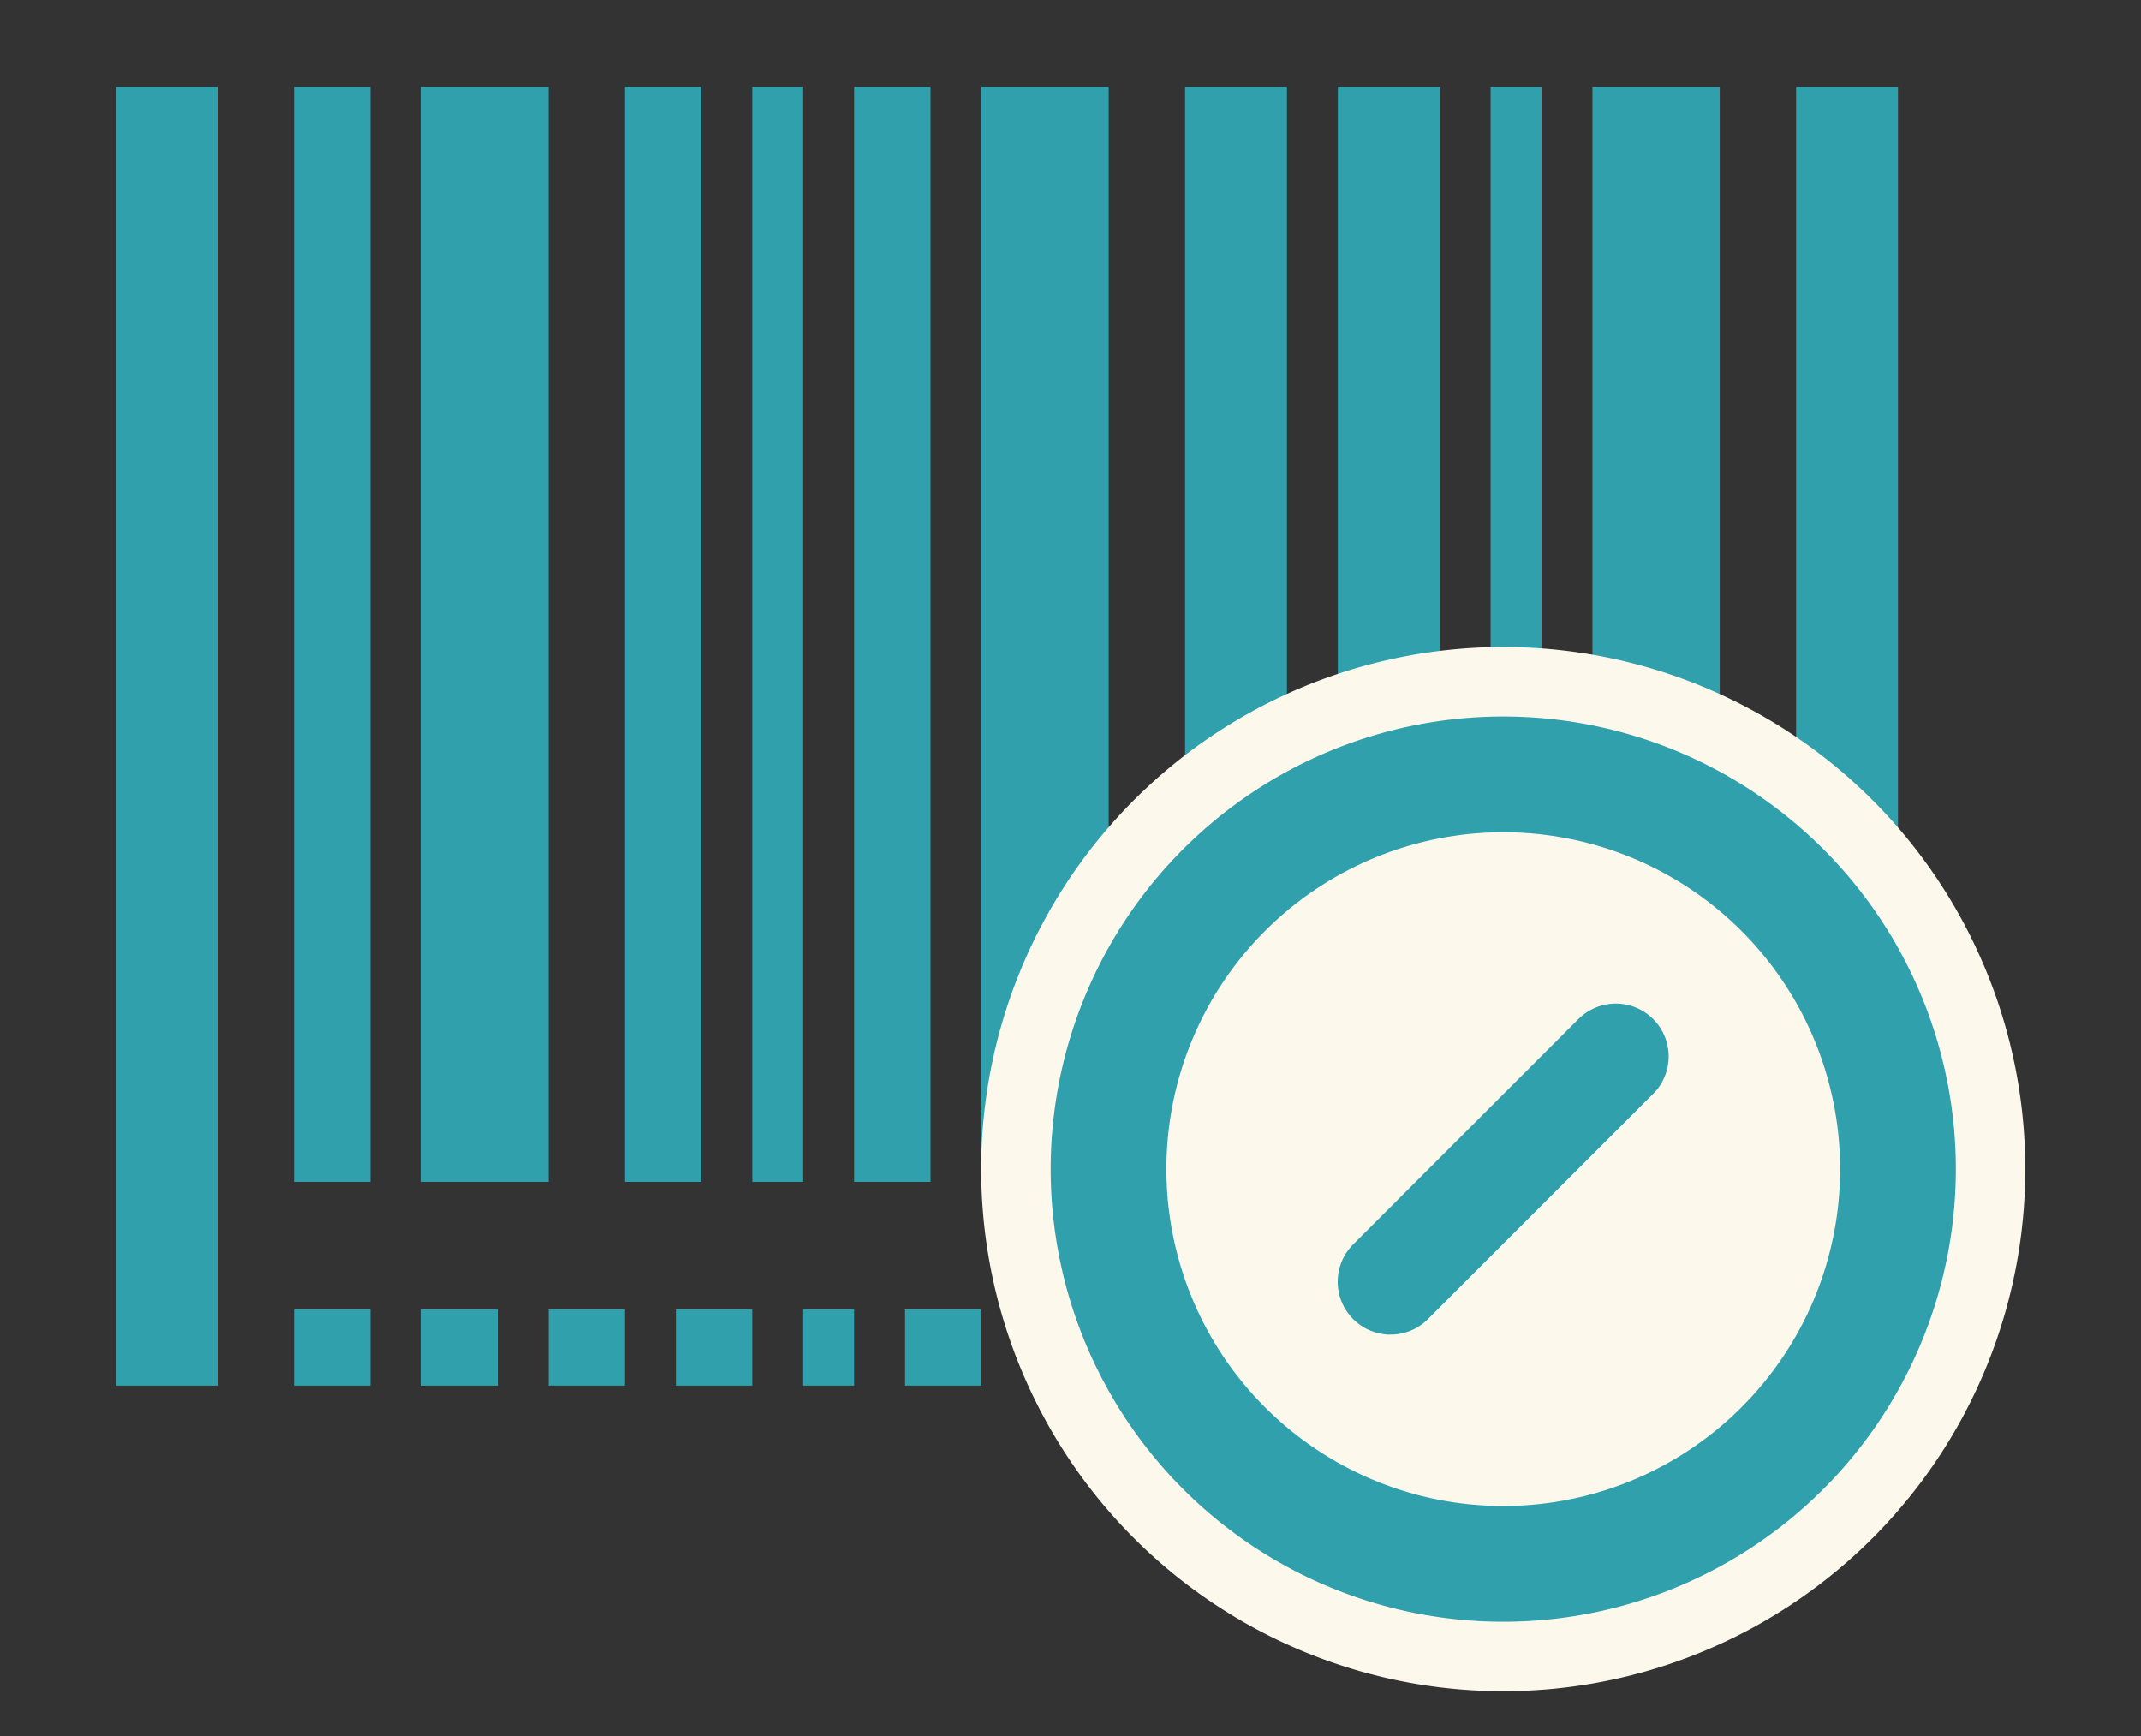 <svg id="ICON" xmlns="http://www.w3.org/2000/svg" width="74" height="60" viewBox="0 0 74 60">
  <rect x="0" y="0" width="74" height="60" fill="#333333" stroke="none"/>
  <defs>
    <style>
      .cls-1, .cls-3 {
        fill: #30A0AC;
      }

      .cls-1, .cls-2, .cls-3 {
        fill-rule: evenodd;
      }

      .cls-2 {
        fill: #FCF9EC;
      }

      .cls-3 {
        fill-opacity: 0;
        stroke: #30A0AC;
        stroke-linejoin: round;
        stroke-width: 4px;
      }
    </style>
  </defs>
  <g id="_2" data-name="2">
    <path id="Shape_1_copy_6" data-name="Shape 1 copy 6" class="cls-1" d="M4,3H7.52v44.89H4V3Zm6.16,0H12.8V40.848H10.16V3Zm4.4,0h4.4V40.848h-4.4V3ZM33.92,3h4.4V40.848h-4.4V3Zm7.04,0h3.52v44.89H40.96V3ZM10.16,45.249H12.8v2.641H10.16V45.249Zm4.4,0H17.2v2.641H14.56V45.249Zm4.4,0H21.6v2.641H18.96V45.249Zm8.8,0h1.76v2.641H27.76V45.249Zm3.52,0h2.64v2.641H31.28V45.249Zm4.4,0h2.64v2.641H35.68V45.249ZM29.52,3h2.64V40.848H29.52V3ZM23.36,45.249H26v2.641H23.36V45.249ZM55.04,3h4.4V40.848h-4.4V3Zm7.04,0H65.6v44.89H62.08V3ZM52.4,45.249h2.64v2.641H52.4V45.249Zm4.4,0h2.64v2.641H56.8V45.249ZM51.52,3h1.76V40.848H51.52V3ZM46.24,3h3.52v44.89H46.24V3ZM21.6,3h2.64V40.848H21.6V3ZM26,3h1.76V40.848H26V3Z"/>
  </g>
  <path id="Shape_756_copy_3" data-name="Shape 756 copy 3" class="cls-2" d="M51.96,22.363A18.044,18.044,0,1,0,70,40.408,18.043,18.043,0,0,0,51.96,22.363Z"/>
  <path id="Shape_756_copy_2" data-name="Shape 756 copy 2" class="cls-3" d="M51.96,26.764A13.643,13.643,0,1,0,65.6,40.408,13.642,13.642,0,0,0,51.96,26.764Z"/>
  <path id="Shape_757_copy" data-name="Shape 757 copy" class="cls-1" d="M48.022,46.126c-0.055,0-.109,0-0.164-0.011a1.827,1.827,0,0,1-1.087-3.108l7.785-7.787a1.827,1.827,0,0,1,2.694,2.463c-0.035.042-.074,0.081-0.111,0.121l-7.785,7.787a1.821,1.821,0,0,1-.845.48,1.87,1.87,0,0,1-.323.051Z"/>
</svg>
